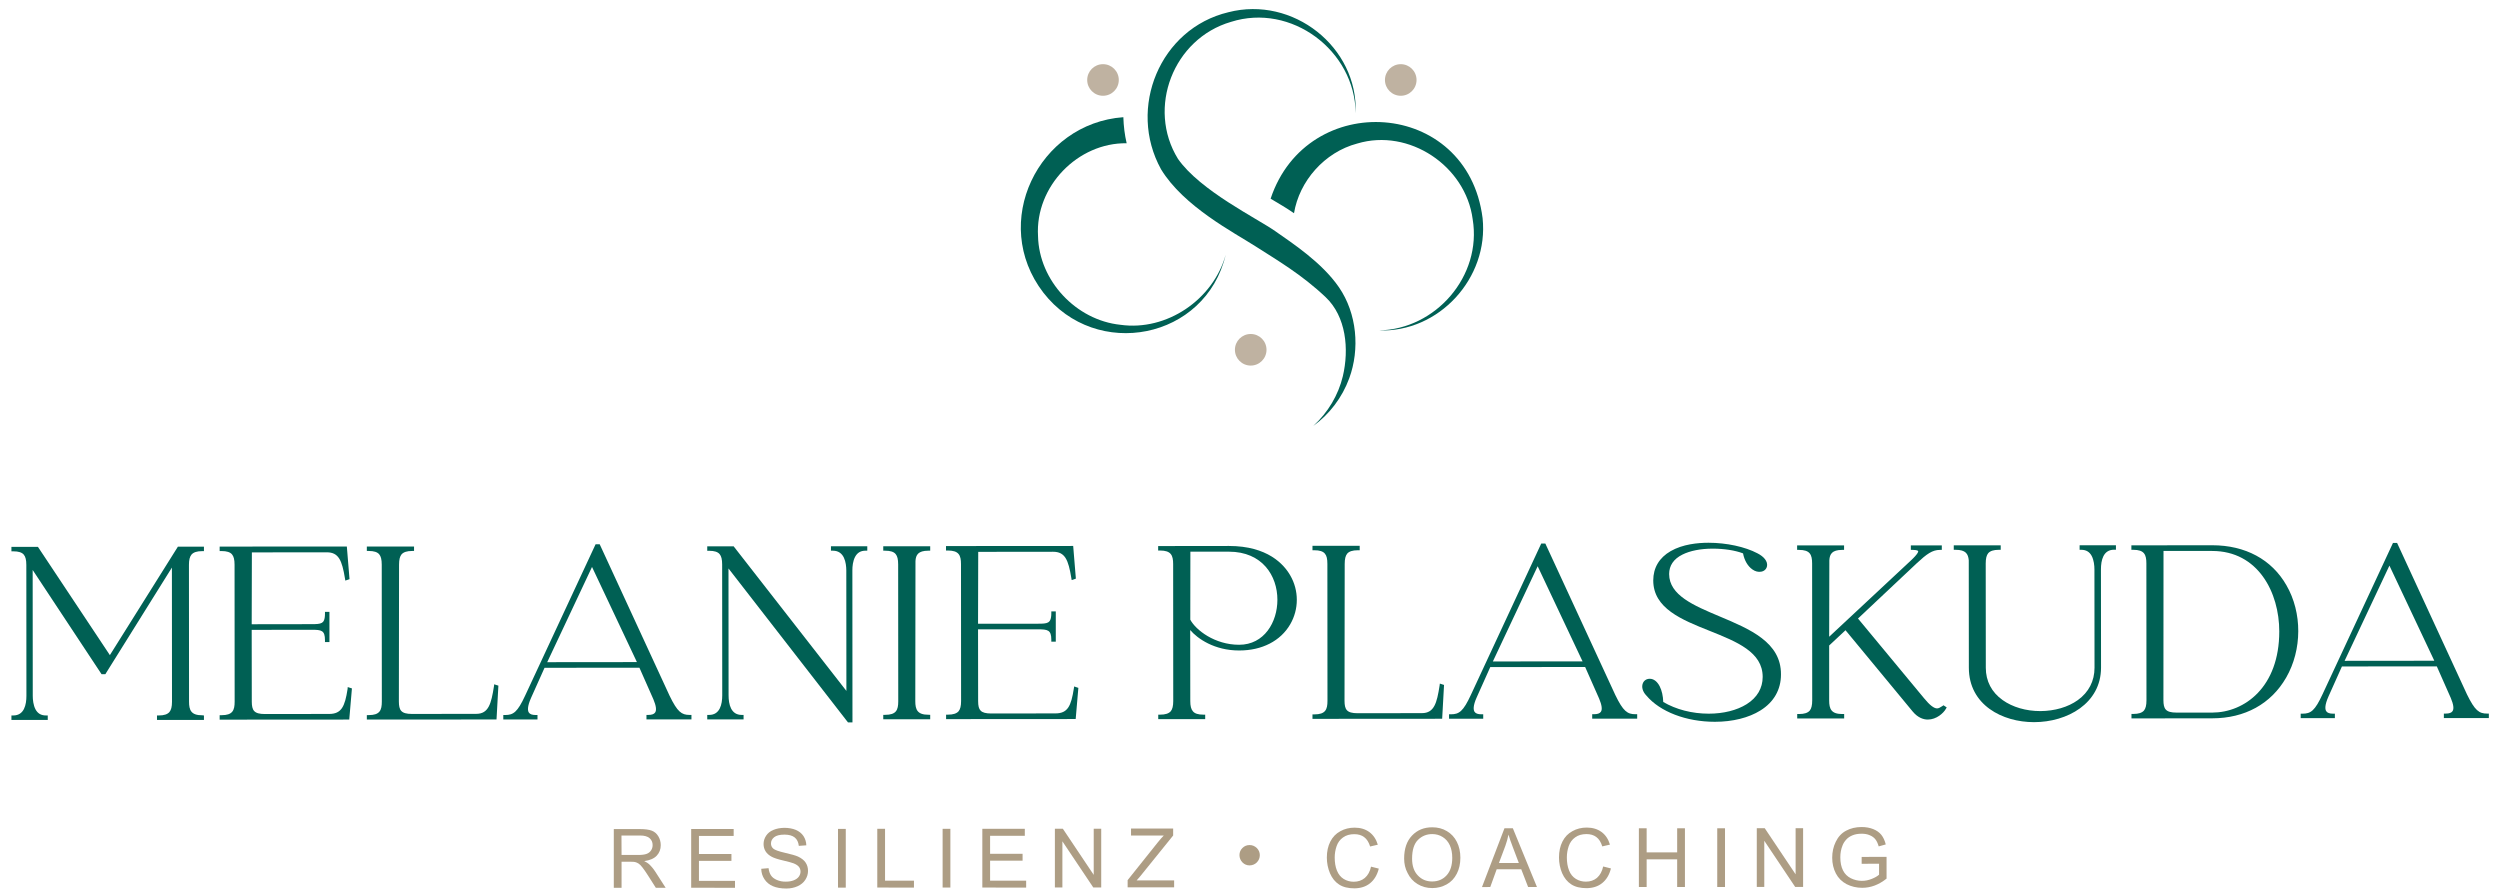 <svg width="2801" height="1000" viewBox="0 0 2801 1000" fill="none" xmlns="http://www.w3.org/2000/svg">
<path d="M226.5 801.4C214.2 801.4 211.8 795.8 211.8 786.2L211.7 632.8C211.7 627.3 212.6 623.7 214.6 621.3C216.8 618.8 220.6 617.5 226.4 617.5H228.5V612.5H199.3L123.1 734L42.5 612.7H12.8V617.7H14.9C20.7 617.7 24.6 618.9 26.7 621.5C28.6 623.8 29.5 627.3 29.5 633L29.6 779.6C29.6 789.6 27.1 801.6 14.9 801.6H12.8V806.6H53.5V801.6H51.4C46.1 801.6 42.3 799.4 39.8 794.8C37.3 790.1 36.7 783.9 36.7 779.6L36.6 638.6L113.8 755.4H118L192.6 635.9L192.7 786.3C192.7 791.8 191.8 795.4 189.8 797.8C187.6 800.3 183.8 801.6 178 801.6H175.9V806.6H228.5V801.6L226.5 801.4Z" fill="#006054"/>
<path d="M389.4 772.2C386.4 791.4 382.7 799.9 368.8 799.9L296.8 800C284.3 800 282.2 795.7 282.1 786.1L282 705.7L348.9 705.6C349 705.6 349.1 705.6 349.1 705.6C360.2 705.6 364.1 706.2 364.1 717.3V719.4H369.1V685.5H364.1V687.6C364.1 694.8 362.3 696.8 360.6 697.8C358.2 699.2 354.4 699.3 348.9 699.3L282 699.4L282.2 618.9L366.1 618.8C379.5 618.8 383.2 627.9 386.5 648.1L386.9 650.5L391.6 648.9L388.6 612.3L246.1 612.4V617.4H248.2C254 617.4 257.9 618.6 260 621.2C261.9 623.5 262.8 627 262.8 632.7L262.9 786.1C262.9 796 260.6 801.3 248.2 801.3H246.1V806.3L391.3 806.2L394.3 771.3L389.6 769.8L389.4 772.2Z" fill="#006054"/>
<path d="M553.4 769.1C550.4 788.2 547.5 799.8 533.6 799.8L461.6 799.9C449.1 799.9 447 795.6 446.9 786L447.1 632.6C447.1 627 448 623.4 449.9 621.1C452.1 618.6 455.9 617.3 461.8 617.3H463.9V612.3H411V617.3H413.1C418.9 617.3 422.8 618.5 424.9 621.1C426.8 623.4 427.7 626.9 427.7 632.6L427.8 786C427.8 795.9 425.5 801.2 413.1 801.2H411V806.2L556.3 806.1L558.4 768.2L553.7 766.7L553.4 769.1Z" fill="#006054"/>
<path d="M772.6 801C763.7 801 759 797.7 750.2 779.5L671.9 609.8H667.3L588.4 779.3C579.8 797.9 575.2 801.1 566 801.1H563.9V806.1H602.2V801.1H600.1C596.3 801.1 593.7 800.2 592.5 798.3C591.2 796.3 590.6 791.8 595 781.9L610.1 748.2L716.4 748.1L732.1 783.6C735.1 790.8 735.8 795.7 734 798.3C732.8 800.1 730.3 801 726.4 801H724.3V806H774.7V801H772.6ZM613.1 741.9L663.3 635.2L713.6 741.8L613.1 741.9Z" fill="#006054"/>
<path d="M931.1 617H933.2C946.2 617 948.1 630.8 948.2 639L948.3 774.1L822.6 612.9L822 612.1H792.4V617.1H794.5C800.3 617.1 804.2 618.3 806.3 620.9C808.2 623.2 809.1 626.7 809.1 632.4L809.2 779C809.2 789 806.7 801 794.5 801H792.4V806H833.1V801H831C818.9 801 816.3 789.1 816.3 779L816.2 636.9L950.1 809.4H955.1L955 639C955 634.7 955.5 628.6 958.1 623.8C960.6 619.2 964.4 617 969.6 617H971.7V612H931V617H931.1Z" fill="#006054"/>
<path d="M1040.2 800.8C1027.9 800.8 1025.5 795.2 1025.5 785.6L1025.7 628.6C1026.1 621.7 1028.7 617 1040.1 617H1042.2V612H989.6V617H991.7C997.5 617 1001.4 618.2 1003.5 620.8C1005.4 623.1 1006.3 626.6 1006.3 632.3L1006.4 785.7C1006.4 795.6 1004.1 800.9 991.7 800.9H989.6V805.9H1042.2V800.9L1040.2 800.8Z" fill="#006054"/>
<path d="M1203.1 771.6C1200.1 790.8 1196.4 799.3 1182.5 799.3L1110.5 799.4C1104.6 799.4 1100.8 798.4 1098.7 796.2C1096.7 794.2 1095.9 790.9 1095.9 785.5L1095.8 705.1H1162.7C1173.8 705.1 1177.9 705.7 1177.9 716.8V718.9H1182.9V685H1177.9V687.1C1177.9 694.3 1176 696.3 1174.4 697.3C1172 698.7 1168.2 698.8 1162.7 698.8H1095.8L1096 618.3L1179.9 618.2C1193.3 618.2 1197 627.3 1200.3 647.5L1200.7 649.9L1205.4 648.3L1202.4 611.7L1059.9 611.8V616.8H1062C1074.3 616.8 1076.7 622.1 1076.7 632L1076.8 785.4C1076.8 791 1075.9 794.6 1074 796.9C1071.8 799.4 1068 800.7 1062.1 800.7H1060V805.7L1205.2 805.6L1208.2 770.7L1203.5 769.1L1203.1 771.6Z" fill="#006054"/>
<path d="M1376.9 611.7L1297.6 611.8V616.8H1299.7C1312 616.8 1314.4 622.1 1314.4 632L1314.5 785.4C1314.5 791 1313.6 794.6 1311.7 796.9C1309.5 799.4 1305.7 800.7 1299.8 800.7H1297.7V805.7H1350.3V800.7H1348.2C1342.5 800.7 1338.6 799.5 1336.5 796.9C1334.5 794.6 1333.6 791 1333.6 785.5L1333.5 705.9C1341.8 715.6 1360.7 728.8 1388.2 728.8C1388.3 728.8 1388.4 728.8 1388.5 728.8C1414 728.8 1434.8 718.1 1445.6 699.4C1455.4 682.5 1455.4 661.6 1445.6 644.7C1438.5 632.3 1420.2 611.7 1376.9 611.7ZM1333.7 618.1H1376.8C1376.8 618.1 1376.8 618.1 1376.9 618.1C1414.4 618.1 1431.2 645.2 1431.2 672C1431.2 697 1416.5 722.4 1388.3 722.4C1360.9 722.4 1339.7 705.8 1333.6 694.3L1333.7 618.1Z" fill="#006054"/>
<path d="M1612.9 768.3C1609.9 787.4 1607 799 1593.1 799L1521.1 799.1C1508.6 799.1 1506.5 794.8 1506.4 785.2L1506.6 631.8C1506.6 626.2 1507.5 622.6 1509.4 620.3C1511.5 617.8 1515.4 616.5 1521.3 616.5H1523.4V611.5H1470.5V616.5H1472.6C1478.4 616.5 1482.3 617.7 1484.4 620.3C1486.4 622.6 1487.2 626.1 1487.2 631.8L1487.3 785.2C1487.3 795.1 1485 800.4 1472.6 800.4H1470.5V805.4L1615.8 805.3L1617.9 767.4L1613.2 765.9L1612.9 768.3Z" fill="#006054"/>
<path d="M1832.2 800.2C1823.3 800.2 1818.6 796.9 1809.8 778.7L1731.4 609H1726.8L1648 778.5C1639.4 797.1 1634.8 800.3 1625.6 800.3H1623.5V805.3H1661.8V800.3H1659.7C1655.9 800.3 1653.3 799.4 1652.1 797.5C1650.8 795.5 1650.1 791 1654.6 781.1L1669.7 747.4L1776 747.3L1791.7 782.8C1794.7 790 1795.4 794.9 1793.6 797.5C1792.4 799.3 1789.9 800.2 1786 800.2H1783.9V805.2H1834.3V800.2H1832.2ZM1672.6 741.1L1722.8 634.4L1773.1 741L1672.6 741.1Z" fill="#006054"/>
<path d="M1926.6 690.6C1897.6 678.4 1870.2 666.9 1870.1 643.2C1870.1 633.7 1875.1 626.3 1884.9 621.4C1893.4 617.1 1905.4 614.7 1918.8 614.7H1918.9C1931.7 614.7 1944 616.6 1952.9 620C1954.4 627.9 1958.2 634.4 1963.4 638C1966.6 640.3 1970 641.1 1973.3 640.5C1976.8 639.9 1979.3 637.4 1979.8 634.1C1980.6 629 1976.5 623.7 1969 619.9C1955.2 612.6 1934.3 608.1 1914.3 608.1H1914.2C1902.3 608.1 1885.3 609.7 1871.8 617.5C1859.1 624.8 1852.3 636.1 1852.3 650.3C1852.3 681.6 1884.3 694.4 1915.2 706.7C1945.9 719 1974.9 730.5 1974.9 758.4C1974.9 771 1968.7 781.6 1956.9 789C1946 795.8 1931 799.6 1914.5 799.6C1914.5 799.6 1914.5 799.6 1914.4 799.6C1895.8 799.6 1877.8 794.9 1863.5 786.5C1863.3 779.8 1861.9 773.6 1859.5 768.9C1856.7 763.5 1852.8 760.5 1848.4 760.5C1844.9 760.5 1842 762.3 1840.7 765.4C1838.9 769.6 1840.4 775 1844.6 779.3C1859.8 797.4 1889.2 808.7 1921.3 808.7H1921.4C1941.2 808.7 1959.3 804.2 1972.4 796C1987.5 786.6 1995.4 772.6 1995.4 755.7C1995.7 719.6 1960.6 704.9 1926.6 690.6Z" fill="#006054"/>
<path d="M2176.2 791.1C2173.9 792.6 2172.1 793.7 2170.3 793.7C2166.8 793.7 2162 790 2155.7 782.3L2081.7 693L2147.6 631C2158.7 620.7 2165 616.1 2173.5 616.1H2175.6V611.1H2140.9V616.1H2143C2147.4 616.1 2148.9 617 2149.1 617.4C2149.3 617.8 2149.5 620.1 2140.5 628.4L2049.4 713.4L2049.6 627.7C2050 620.8 2052.6 616.1 2064 616.1H2066.1V611.1H2013.5V616.1H2015.6C2027.9 616.1 2030.3 621.4 2030.3 631.3L2030.4 784.7C2030.4 790.3 2029.5 793.9 2027.6 796.2C2025.4 798.7 2021.6 800 2015.7 800H2013.6V805H2066.2V800H2064.1C2051.8 800 2049.4 794.4 2049.4 784.8V723.2L2067.7 706.1L2142.9 797.1C2149.1 804.6 2155.6 806.2 2159.9 806.2C2169.7 806.2 2177.5 798.9 2180.1 794.3L2181.1 792.6L2177.5 790.2L2176.2 791.1Z" fill="#006054"/>
<path d="M2329.8 616H2331.9C2337.2 616 2341 618.2 2343.5 622.8C2346 627.5 2346.6 633.7 2346.6 638L2346.7 748.1C2346.7 763.1 2340.2 775.6 2328 784.4C2317 792.3 2302.1 796.6 2286.1 796.7C2286.1 796.7 2286.1 796.7 2286 796.7C2269.9 796.7 2254.9 792.3 2243.8 784.4C2231.4 775.6 2224.9 763.1 2224.9 748.2L2224.8 631.3C2224.8 625.7 2225.7 622.1 2227.6 619.8C2229.8 617.3 2233.6 616 2239.5 616H2241.6V611H2189V616H2191.1C2202.4 616 2205.1 620.5 2205.8 627.7L2205.9 748.1C2205.9 790 2243.7 809.1 2278.8 809.1C2278.8 809.1 2278.8 809.1 2278.9 809.1C2316.2 809.1 2354 788.1 2354 748L2353.9 637.9C2353.9 627.9 2356.4 615.9 2368.6 615.9H2370.7V610.9H2330V616H2329.8Z" fill="#006054"/>
<path d="M2478.6 610.9L2388 611V616H2390.1C2402.4 616 2404.8 621.3 2404.8 631.2L2404.9 784.6C2404.9 790.2 2404 793.8 2402.1 796.1C2399.9 798.6 2396.1 799.9 2390.2 799.9H2388.1V804.9L2478.6 804.8C2515.1 804.8 2544.5 788.6 2561.4 759.2C2579.4 728 2579.5 686.4 2561.7 655.7C2545.2 626.8 2515.6 610.9 2478.6 610.9ZM2438.6 798.4C2426.1 798.4 2424 794.1 2423.9 784.5L2424 617.3H2478.4C2478.4 617.3 2478.4 617.3 2478.5 617.3C2530.1 617.3 2553.7 664 2553.7 707.4C2553.7 769.9 2514.8 798.3 2478.6 798.4H2438.6Z" fill="#006054"/>
<path d="M2786.5 799.5C2777.6 799.5 2772.9 796.2 2764 778L2685.7 608.3H2681.1L2602.2 777.8C2593.6 796.4 2589 799.6 2579.8 799.6H2577.7V804.6H2616V799.6H2613.9C2610.1 799.6 2607.5 798.7 2606.3 796.8C2605 794.8 2604.4 790.3 2608.8 780.4L2623.9 746.7L2730.2 746.6L2745.9 782.1C2748.9 789.3 2749.6 794.2 2747.8 796.8C2746.6 798.6 2744.1 799.5 2740.2 799.5H2738.1V804.5H2788.5V799.5H2786.5ZM2626.9 740.4L2677.1 633.7L2727.4 740.3L2626.9 740.4Z" fill="#006054"/>
<path d="M687.7 994.7V928.9H716.9C722.8 928.9 727.2 929.5 730.3 930.7C733.4 931.9 735.8 934 737.6 937C739.4 940 740.3 943.3 740.3 946.9C740.3 951.6 738.8 955.5 735.8 958.7C732.8 961.9 728.1 963.9 721.8 964.8C724.1 965.9 725.9 967 727.1 968.1C729.6 970.4 732.1 973.4 734.3 976.8L745.8 994.7H734.8L726.1 981C723.5 977 721.5 974 719.8 971.9C718.2 969.8 716.7 968.3 715.4 967.5C714.1 966.7 712.8 966.1 711.4 965.8C710.4 965.6 708.8 965.5 706.5 965.5H696.4V994.7H687.7ZM696.4 957.9H715.1C719.1 957.9 722.2 957.5 724.4 956.7C726.6 955.9 728.3 954.6 729.5 952.7C730.7 950.9 731.2 948.9 731.2 946.8C731.2 943.7 730.1 941.1 727.8 939.1C725.5 937.1 722 936.1 717.1 936.1H696.3L696.4 957.9Z" fill="#AD9D84"/>
<path d="M774.4 994.6V928.8H822V936.6H783.1V956.8H819.5V964.5H783.1V986.9H823.5V994.7L774.4 994.6Z" fill="#AD9D84"/>
<path d="M852.9 973.4L861.1 972.7C861.5 976 862.4 978.7 863.8 980.8C865.2 982.9 867.4 984.6 870.4 985.9C873.4 987.2 876.8 987.9 880.5 987.8C883.8 987.8 886.8 987.3 889.3 986.3C891.8 985.3 893.7 984 895 982.2C896.2 980.5 896.9 978.6 896.9 976.6C896.9 974.5 896.3 972.7 895.1 971.2C893.9 969.7 891.9 968.4 889.2 967.3C887.4 966.6 883.5 965.5 877.5 964.1C871.4 962.7 867.2 961.3 864.8 960C861.7 958.4 859.3 956.3 857.8 953.9C856.3 951.5 855.5 948.7 855.5 945.7C855.5 942.4 856.4 939.3 858.3 936.4C860.2 933.5 862.9 931.3 866.6 929.8C870.2 928.3 874.2 927.6 878.7 927.5C883.6 927.5 887.9 928.3 891.6 929.8C895.3 931.4 898.2 933.7 900.2 936.7C902.2 939.8 903.3 943.2 903.4 947.1L895 947.7C894.5 943.5 893 940.4 890.4 938.3C887.8 936.2 884 935.1 878.9 935.1C873.6 935.1 869.8 936.1 867.4 938C865 939.9 863.8 942.3 863.8 945C863.8 947.4 864.7 949.3 866.4 950.8C868.1 952.3 872.5 953.9 879.5 955.5C886.6 957.1 891.4 958.5 894.1 959.7C897.9 961.5 900.8 963.7 902.6 966.4C904.4 969.1 905.3 972.2 905.3 975.8C905.3 979.3 904.3 982.6 902.3 985.7C900.3 988.8 897.4 991.2 893.7 992.9C889.9 994.6 885.7 995.5 881 995.5C875 995.5 870 994.6 866 992.9C862 991.2 858.8 988.6 856.5 985.1C854.2 981.7 853 977.8 852.9 973.4Z" fill="#AD9D84"/>
<path d="M938.9 994.5V928.7H947.6V994.5H938.9Z" fill="#AD9D84"/>
<path d="M982.9 994.4V928.6H991.6V986.7H1024V994.5L982.9 994.4Z" fill="#AD9D84"/>
<path d="M1056.1 994.4V928.6H1064.8V994.4H1056.1Z" fill="#AD9D84"/>
<path d="M1100.6 994.4V928.6H1148.2V936.4H1109.3V956.6H1145.7V964.3H1109.3V986.7H1149.7V994.5L1100.6 994.4Z" fill="#AD9D84"/>
<path d="M1181.9 994.3V928.5H1190.8L1225.4 980.2V928.5H1233.8V994.3H1224.9L1190.3 942.6V994.3H1181.9Z" fill="#AD9D84"/>
<path d="M1263.4 994.2V986.1L1297.1 943.9C1299.5 940.9 1301.8 938.3 1303.9 936.1H1267.2V928.3H1314.4V936.1L1277.5 981.8L1273.5 986.4H1315.5V994.2H1263.4Z" fill="#AD9D84"/>
<path d="M1388.7 958.1C1388.7 955 1389.8 952.3 1392 950.1C1394.2 947.9 1396.9 946.8 1400 946.8C1403.1 946.8 1405.8 947.9 1408.1 950.1C1410.3 952.3 1411.5 955 1411.5 958.1C1411.5 961.2 1410.4 963.9 1408.2 966.2C1406 968.4 1403.3 969.5 1400.1 969.6C1397 969.6 1394.3 968.5 1392.1 966.3C1389.9 964.1 1388.7 961.2 1388.7 958.1Z" fill="#AD9D84"/>
<path d="M1536.1 971L1544.8 973.2C1543 980.4 1539.7 985.8 1535 989.6C1530.3 993.4 1524.5 995.2 1517.6 995.3C1510.5 995.3 1504.7 993.9 1500.3 991C1495.8 988.1 1492.5 983.9 1490.1 978.4C1487.8 972.9 1486.6 967 1486.6 960.8C1486.6 953.9 1487.9 948 1490.5 942.9C1493.1 937.8 1496.8 933.9 1501.7 931.3C1506.5 928.6 1511.9 927.3 1517.7 927.3C1524.3 927.3 1529.8 929 1534.3 932.3C1538.8 935.7 1541.9 940.4 1543.7 946.4L1535.1 948.4C1533.6 943.6 1531.4 940.1 1528.4 937.9C1525.5 935.7 1521.8 934.6 1517.4 934.6C1512.3 934.6 1508.1 935.8 1504.7 938.3C1501.3 940.7 1498.9 944 1497.5 948.1C1496.1 952.2 1495.4 956.4 1495.4 960.7C1495.4 966.3 1496.2 971.2 1497.9 975.4C1499.6 979.6 1502.1 982.7 1505.5 984.8C1508.9 986.9 1512.7 987.9 1516.7 987.9C1521.6 987.9 1525.7 986.5 1529.1 983.7C1532.6 980.7 1534.9 976.5 1536.1 971Z" fill="#AD9D84"/>
<path d="M1573.2 961.9C1573.2 951 1576.1 942.4 1582 936.2C1587.9 930 1595.4 926.9 1604.7 926.9C1610.8 926.9 1616.3 928.3 1621.1 931.2C1626 934.1 1629.7 938.1 1632.3 943.3C1634.9 948.5 1636.2 954.4 1636.2 961C1636.2 967.7 1634.9 973.7 1632.2 978.9C1629.5 984.2 1625.7 988.2 1620.8 990.9C1615.9 993.6 1610.5 995 1604.8 995C1598.6 995 1593.1 993.5 1588.2 990.5C1583.3 987.5 1579.6 983.4 1577.1 978.2C1574.4 973.2 1573.2 967.7 1573.2 961.9ZM1582.1 962.1C1582.1 970 1584.2 976.3 1588.5 980.8C1592.8 985.4 1598.1 987.6 1604.6 987.6C1611.2 987.6 1616.6 985.3 1620.8 980.7C1625 976.1 1627.1 969.5 1627.1 961.1C1627.1 955.7 1626.2 951.1 1624.4 947.1C1622.6 943.1 1619.9 940 1616.4 937.8C1612.9 935.6 1609 934.5 1604.7 934.5C1598.5 934.5 1593.2 936.6 1588.8 940.9C1584.4 945.2 1582.1 952.2 1582.1 962.1Z" fill="#AD9D84"/>
<path d="M1660.4 993.9L1685.6 928H1695L1722 993.8H1712.1L1704.4 973.9H1676.9L1669.7 993.8L1660.4 993.9ZM1679.4 966.9H1701.7L1694.8 948.7C1692.7 943.2 1691.1 938.6 1690.1 935.1C1689.3 939.3 1688.1 943.5 1686.6 947.7L1679.4 966.9Z" fill="#AD9D84"/>
<path d="M1796.2 970.8L1804.9 973C1803.1 980.2 1799.8 985.6 1795.1 989.4C1790.4 993.2 1784.6 995 1777.7 995.1C1770.6 995.1 1764.8 993.7 1760.4 990.8C1755.9 987.9 1752.6 983.7 1750.2 978.3C1747.9 972.8 1746.7 966.9 1746.7 960.7C1746.7 953.8 1748 947.9 1750.6 942.8C1753.2 937.7 1756.9 933.8 1761.8 931.2C1766.6 928.5 1772 927.2 1777.8 927.2C1784.4 927.2 1789.9 928.9 1794.4 932.2C1798.9 935.5 1802 940.3 1803.8 946.3L1795.2 948.3C1793.7 943.5 1791.5 940 1788.5 937.8C1785.6 935.6 1781.9 934.5 1777.5 934.5C1772.4 934.5 1768.2 935.7 1764.8 938.2C1761.4 940.6 1759 943.9 1757.6 948C1756.2 952.1 1755.5 956.3 1755.5 960.6C1755.5 966.2 1756.3 971.1 1758 975.3C1759.6 979.5 1762.2 982.6 1765.6 984.7C1769 986.8 1772.8 987.8 1776.8 987.8C1781.7 987.8 1785.8 986.4 1789.2 983.6C1792.7 980.5 1795 976.3 1796.2 970.8Z" fill="#AD9D84"/>
<path d="M1836.2 993.8V928H1844.9V955H1879.1V928H1887.8V993.8H1879.1V962.8H1844.9V993.8H1836.2Z" fill="#AD9D84"/>
<path d="M1924 993.8V928H1932.7V993.8H1924Z" fill="#AD9D84"/>
<path d="M1968.3 993.7V927.9H1977.2L2011.8 979.6V927.9H2020.2V993.7H2011.3L1976.7 942V993.7H1968.3Z" fill="#AD9D84"/>
<path d="M2085.8 967.8V960.1L2113.7 960V984.4C2109.4 987.8 2105 990.4 2100.5 992.1C2096 993.8 2091.3 994.7 2086.5 994.7C2080 994.7 2074.2 993.3 2068.9 990.6C2063.6 987.8 2059.6 983.8 2056.9 978.6C2054.2 973.4 2052.8 967.5 2052.8 961C2052.8 954.6 2054.1 948.6 2056.8 943.1C2059.5 937.5 2063.3 933.4 2068.4 930.7C2073.4 928 2079.2 926.6 2085.8 926.6C2090.6 926.6 2094.9 927.4 2098.7 928.9C2102.5 930.4 2105.6 932.6 2107.8 935.3C2110 938.1 2111.7 941.6 2112.8 946.1L2104.9 948.3C2103.9 944.9 2102.7 942.3 2101.2 940.4C2099.7 938.5 2097.6 936.9 2094.9 935.8C2092.2 934.6 2089.2 934.1 2085.8 934.1C2081.8 934.1 2078.4 934.7 2075.5 935.9C2072.6 937.1 2070.3 938.7 2068.5 940.7C2066.7 942.7 2065.3 944.8 2064.4 947.2C2062.7 951.3 2061.9 955.7 2061.9 960.5C2061.9 966.4 2062.9 971.3 2064.9 975.2C2066.9 979.2 2069.9 982.1 2073.7 984C2077.6 985.9 2081.7 986.9 2086 986.9C2089.8 986.9 2093.5 986.2 2097.1 984.7C2100.7 983.3 2103.4 981.7 2105.3 980V967.7L2085.8 967.8Z" fill="#AD9D84"/>
<path d="M1379.2 24.5C1446.5 3.1 1518.1 56.4 1518.9 126.9C1521.7 52.5 1448.4 -4.9 1376.3 13.7C1299.6 32 1263 121.1 1300.8 189.6C1326.1 231.4 1382.9 260.7 1406.7 276C1430.5 291.3 1458.2 307.3 1485.3 333C1508.2 354.7 1511.7 391.1 1504.5 421.6C1499.5 442.5 1487.9 462.2 1471.4 477.2C1489.5 464.2 1503.8 445.4 1511.7 423.8C1523.7 391.1 1520.4 351.4 1500.2 321.9C1481 294 1448.3 272.7 1428.5 258.8C1408.6 244.8 1344.6 213.6 1319.8 178C1284.6 121 1314.6 43.3 1379.2 24.5Z" fill="#006054"/>
<path d="M1661.1 244.4C1644.2 110.3 1464.5 99.6 1423.6 222.6C1433.3 228.4 1441.5 233.2 1446.7 236.8C1447.6 237.5 1448.7 238.2 1449.8 238.9C1455.7 203 1483.9 170.5 1520.7 160.8C1578.7 143.4 1642.2 185.9 1650 245.7C1660.5 309.1 1608.7 369.1 1544.7 370.2C1612.2 372.8 1668.2 311.5 1661.1 244.4Z" fill="#006054"/>
<path d="M1235.8 107.3C1245.58 107.3 1253.5 99.376 1253.5 89.6C1253.5 79.825 1245.58 71.9 1235.8 71.9C1226.02 71.9 1218.1 79.825 1218.1 89.6C1218.1 99.376 1226.02 107.3 1235.8 107.3Z" fill="#BFB2A1"/>
<path d="M1169 327.9C1228.2 404.2 1350.8 380.4 1373.3 285.4C1359.2 335.8 1307.1 371.2 1255.3 363.9C1205.6 358.7 1164.1 314.5 1163 264.5C1159.7 208.6 1207.9 159.7 1262.3 160.5C1260.1 151.1 1258.9 141.3 1258.6 131.3C1163.3 138.2 1108.7 249.6 1169 327.9Z" fill="#006054"/>
<path d="M1569.4 107.3C1579.18 107.3 1587.1 99.376 1587.1 89.6C1587.1 79.825 1579.18 71.9 1569.4 71.9C1559.62 71.9 1551.7 79.825 1551.7 89.6C1551.7 99.376 1559.62 107.3 1569.4 107.3Z" fill="#BFB2A1"/>
<path d="M1401.3 409.6C1411.08 409.6 1419 401.676 1419 391.9C1419 382.125 1411.08 374.2 1401.3 374.2C1391.52 374.2 1383.6 382.125 1383.6 391.9C1383.6 401.676 1391.52 409.6 1401.3 409.6Z" fill="#BFB2A1"/>
</svg>
